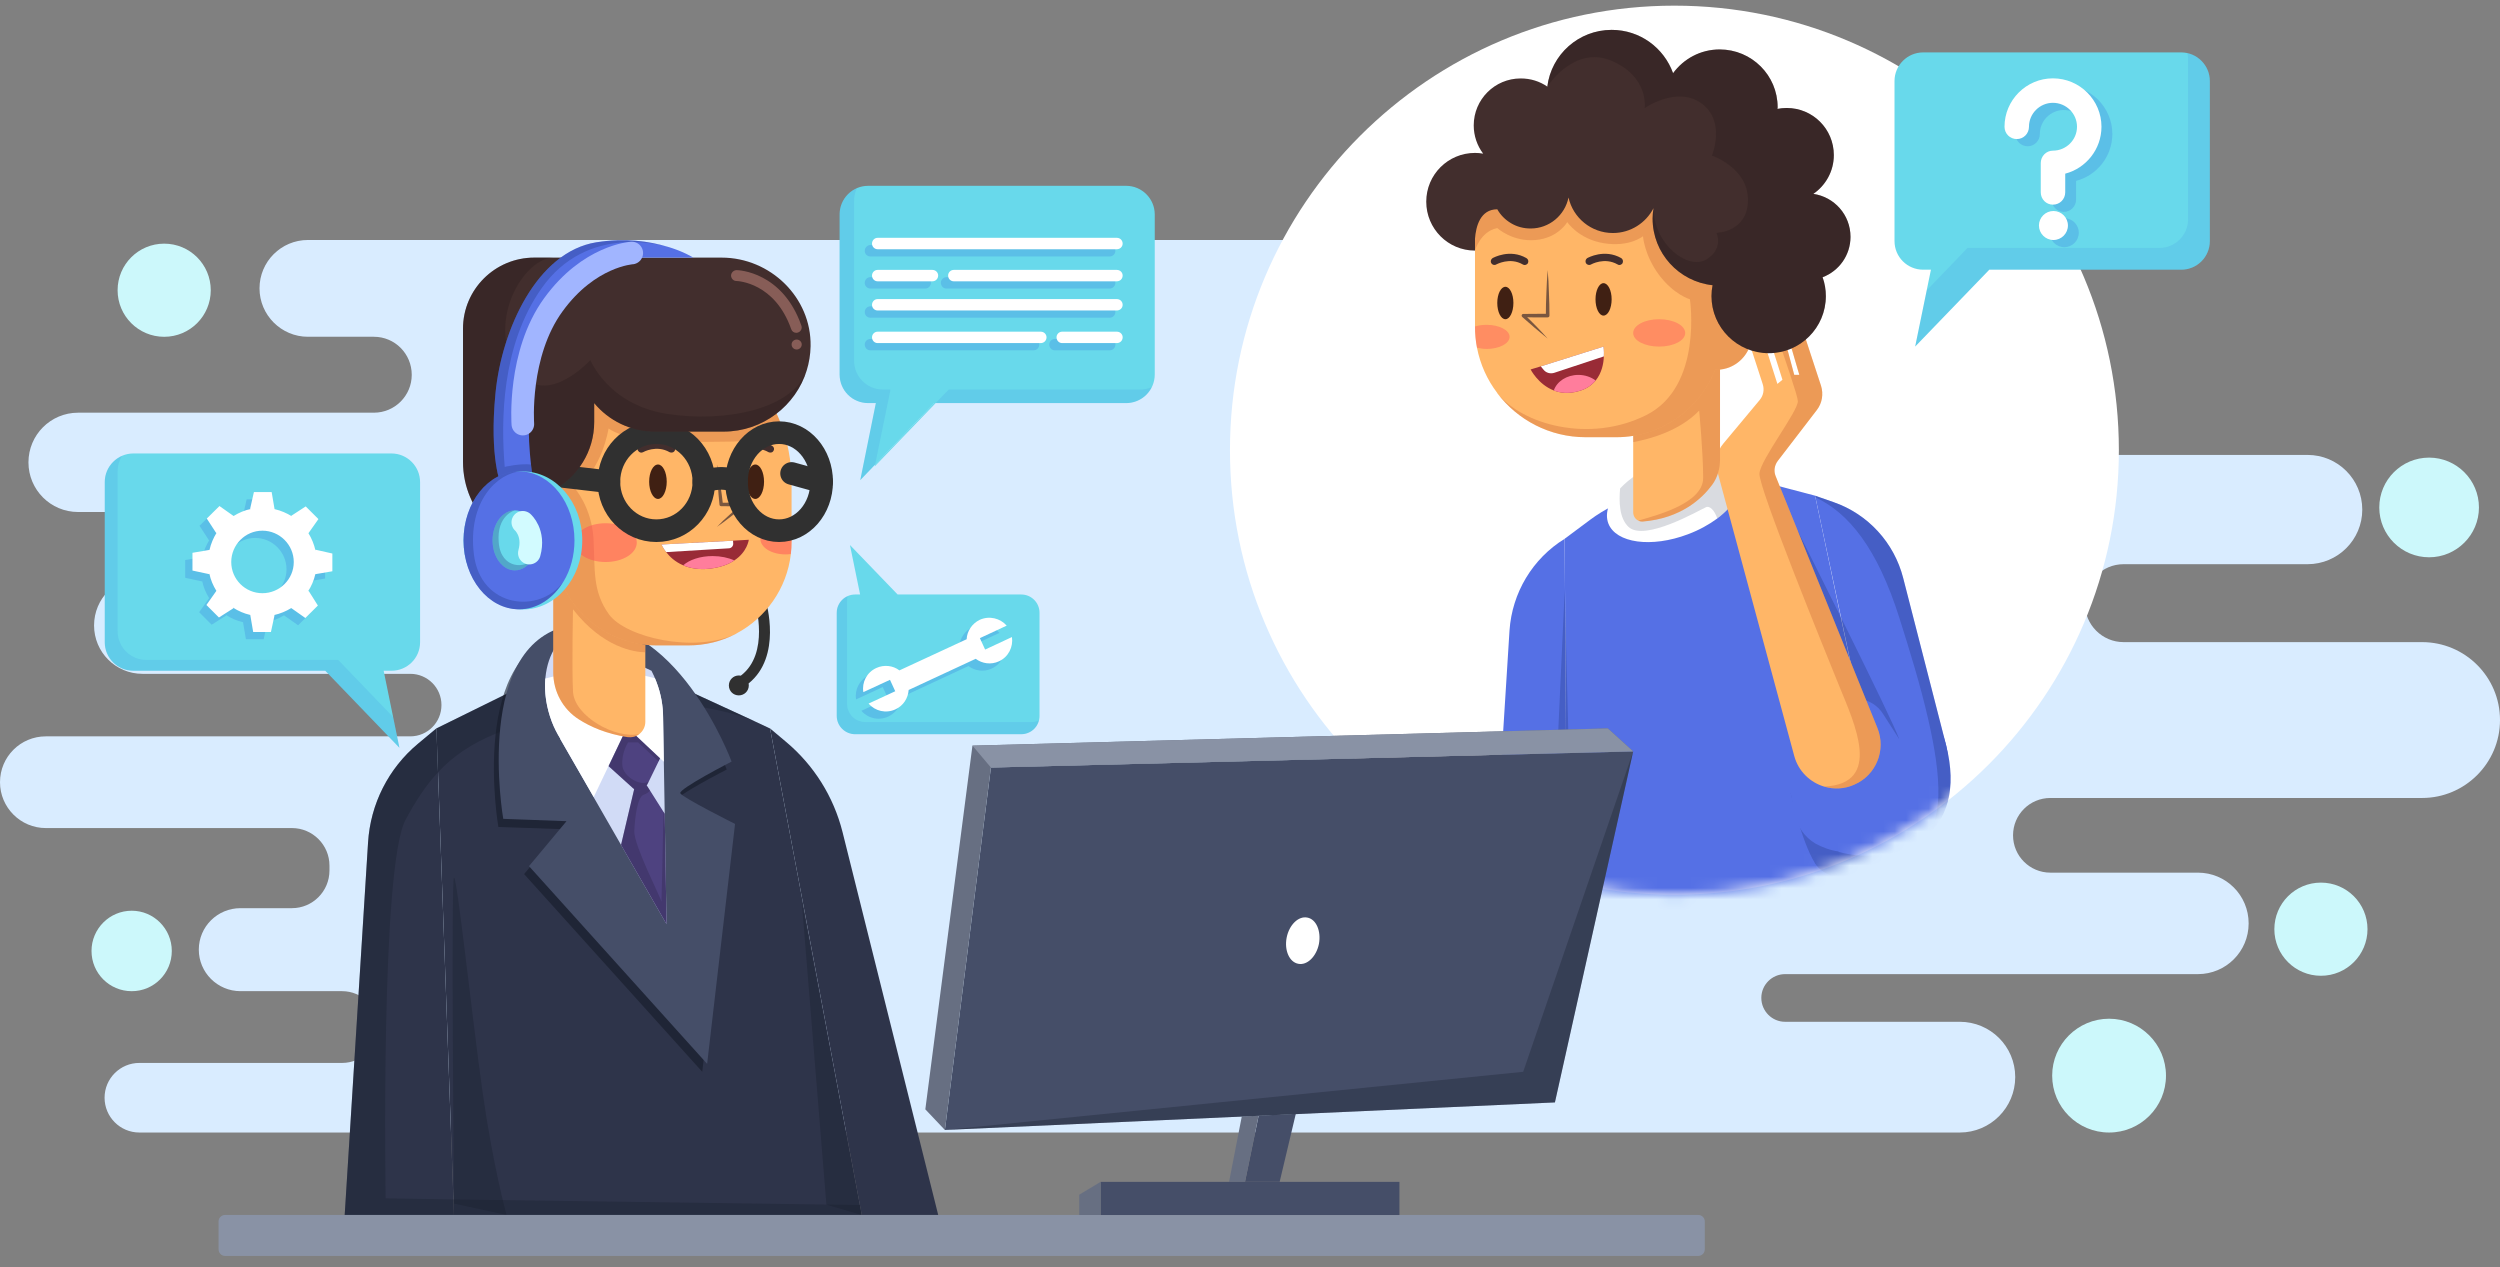 <svg width="221" height="112" viewBox="0 0 221 112" fill="none" xmlns="http://www.w3.org/2000/svg">
<rect x="0" y="0" width="221" height="112" fill="#808080" stroke="none"/>
<path d="M221 63.653C221 59.84 217.908 56.764 214.111 56.764H187.726C185.835 56.764 184.298 55.226 184.298 53.319C184.298 51.413 185.835 49.875 187.726 49.875H203.986C206.662 49.875 208.825 47.712 208.825 45.053C208.825 42.378 206.662 40.215 203.986 40.215H163.647C161.212 40.215 159.226 38.228 159.226 35.793C159.226 33.342 161.212 31.372 163.647 31.372H177.088C179.892 31.372 182.167 29.097 182.167 26.293C182.167 23.49 179.892 21.215 177.088 21.215H118.79H112.43H27.218C24.863 21.215 22.941 23.121 22.941 25.492C22.941 27.847 24.863 29.77 27.218 29.77H33.05C34.908 29.77 36.398 31.276 36.398 33.134C36.398 34.976 34.908 36.482 33.05 36.482H6.905C4.47 36.482 2.515 38.453 2.515 40.872C2.515 43.291 4.47 45.261 6.905 45.261H20.073C21.659 45.261 22.941 46.543 22.941 48.129C22.941 49.715 21.659 50.997 20.073 50.997H12.592C10.221 50.997 8.315 52.919 8.315 55.29C8.315 57.645 10.221 59.567 12.592 59.567H36.27C37.792 59.567 39.025 60.801 39.025 62.323C39.025 63.861 37.792 65.094 36.27 65.094H4.053C1.81 65.094 0 66.905 0 69.148C0 71.374 1.81 73.201 4.053 73.201H25.809C27.635 73.201 29.125 74.691 29.125 76.517V76.95C29.125 78.792 27.635 80.282 25.809 80.282H21.259C19.224 80.282 17.574 81.916 17.574 83.95C17.574 85.969 19.224 87.619 21.259 87.619H30.246C32.008 87.619 33.418 89.045 33.418 90.791C33.418 92.537 32.008 93.963 30.246 93.963H12.32C10.621 93.963 9.244 95.341 9.244 97.039C9.244 98.737 10.621 100.115 12.32 100.115H85.933H112.815H173.243C175.951 100.115 178.146 97.92 178.146 95.213C178.146 92.505 175.951 90.326 173.243 90.326H157.8C156.646 90.326 155.701 89.381 155.701 88.212C155.701 87.058 156.646 86.113 157.8 86.113H194.294C196.777 86.113 198.78 84.111 198.78 81.627C198.78 79.144 196.777 77.142 194.294 77.142H181.254C179.427 77.142 177.953 75.668 177.953 73.841C177.953 72.015 179.427 70.541 181.254 70.541H214.111C217.908 70.541 221 67.449 221 63.653Z" fill="#D9ECFF"/>
<path d="M219.139 44.859C219.139 47.294 217.153 49.264 214.734 49.264C212.299 49.264 210.328 47.294 210.328 44.859C210.328 42.424 212.299 40.453 214.734 40.453C217.153 40.453 219.139 42.424 219.139 44.859Z" fill="#CCF8FB"/>
<path d="M209.287 82.141C209.287 84.415 207.445 86.258 205.17 86.258C202.895 86.258 201.053 84.415 201.053 82.141C201.053 79.866 202.895 78.023 205.17 78.023C207.445 78.023 209.287 79.866 209.287 82.141Z" fill="#CCF8FB"/>
<path d="M191.473 95.085C191.473 97.873 189.214 100.115 186.442 100.115C183.671 100.115 181.412 97.873 181.412 95.085C181.412 92.314 183.671 90.055 186.442 90.055C189.214 90.055 191.473 92.314 191.473 95.085Z" fill="#CCF8FB"/>
<path d="M187.308 39.798C187.308 61.489 169.718 79.096 148.01 79.096C126.319 79.096 108.729 61.489 108.729 39.798C108.729 18.09 126.319 0.5 148.01 0.5C169.718 0.5 187.308 18.09 187.308 39.798Z" fill="white"/>
<mask id="mask0_4381_9564" style="mask-type:luminance" maskUnits="userSpaceOnUse" x="108" y="0" width="80" height="80">
<path d="M187.302 39.799C187.302 61.499 169.71 79.089 148.01 79.089C126.311 79.089 108.721 61.499 108.721 39.799C108.721 18.1 126.311 0.508 148.01 0.508C169.71 0.508 187.302 18.1 187.302 39.799Z" fill="white"/>
</mask>
<g mask="url(#mask0_4381_9564)">
<path d="M168.254 80.727H138.537L138.361 53.91L138.312 47.63L140.571 45.947C141.821 45.018 143.231 44.313 144.737 43.881L149.078 42.599C151.161 41.99 153.356 41.958 155.454 42.503L160.453 43.817L165.707 68.648L168.254 80.727Z" fill="#5570E5"/>
<path opacity="0.3" d="M168.253 80.728H166.283L166.251 78.02C166.251 78.02 161.669 78.309 160.451 76.322C159.234 74.352 158.305 70.122 158.305 70.122L165.706 68.648L168.253 80.728Z" fill="#21347A"/>
<path d="M138.487 73.698L137.334 73.57L132.352 73.041L133.441 55.739C133.665 52.407 135.476 49.379 138.311 47.633L138.359 53.881L138.487 73.698Z" fill="#5570E5"/>
<path d="M171.347 70.394C170.77 71.323 169.953 72.124 168.912 72.637L166.829 73.694L164.282 61.775L160.485 43.961L160.453 43.816L162.103 44.393C165.131 45.45 167.438 47.966 168.239 51.09L172.02 65.812C172.42 67.398 172.148 69.048 171.347 70.394Z" fill="#5570E5"/>
<path d="M133.441 73.148V80.726H138.536V73.693L133.441 73.148Z" fill="#FFB667"/>
<path opacity="0.3" d="M158.928 46.941C158.928 46.941 167.451 63.891 167.883 65.333C168.316 66.775 161.139 68.649 161.139 68.649L158.928 46.941Z" fill="#21347A"/>
<path d="M151.805 45.837C151.084 46.366 150.203 46.863 149.209 47.231C145.989 48.449 142.849 48.016 142.176 46.27C141.824 45.325 142.257 44.203 143.218 43.178C144.051 42.281 145.3 41.448 146.806 40.887C150.026 39.669 153.182 40.102 153.839 41.848C154.304 43.066 153.439 44.604 151.805 45.837Z" fill="white"/>
<path opacity="0.2" d="M151.806 45.837C151.566 45.084 151.117 44.7 150.829 44.828C150.236 45.084 145.382 47.92 143.956 46.574C143.139 45.805 143.107 44.315 143.219 43.178C144.052 42.281 145.302 41.448 146.807 40.887C150.028 39.669 153.184 40.102 153.84 41.848C154.305 43.066 153.44 44.604 151.806 45.837Z" fill="#454E68"/>
<path d="M170.195 74.004C168.16 75.686 165.084 76.023 162.521 75.302C162.521 75.302 162.527 75.291 162.537 75.27C161.816 75.174 161.079 74.901 160.503 74.581C159.541 74.02 158.869 73.059 158.644 71.97L157.651 66.699C157.395 65.353 158.116 64.008 159.381 63.479L162.89 61.989C163.338 61.797 163.819 61.733 164.283 61.781C165.165 61.861 165.966 62.326 166.462 63.111L167.888 65.337C168.801 64.2 169.698 63.463 170.451 63.575C171.092 63.655 171.637 64.328 172.021 65.818C173.047 69.823 172.053 72.466 170.195 74.004Z" fill="#5570E5"/>
<path opacity="0.3" d="M170.195 74.007C170.206 73.996 170.211 73.99 170.211 73.99C170.964 73.205 171.285 71.956 171.349 70.402C171.413 68.463 171.028 66.076 170.452 63.577C169.763 60.549 168.77 57.361 167.905 54.622C165.95 48.438 163.419 45.346 160.487 43.968L160.455 43.824L162.105 44.401C165.133 45.458 167.44 47.974 168.241 51.097L172.022 65.82C173.047 69.825 172.054 72.469 170.195 74.007Z" fill="#21347A"/>
<path opacity="0.3" d="M138.365 53.885L138.493 73.702L137.34 73.573L138.317 52.234L138.365 53.885Z" fill="#21347A"/>
<path opacity="0.3" d="M139.05 80.732H138.538L138.361 53.914L139.05 80.732Z" fill="#21347A"/>
<path d="M163.93 69.358C163.048 69.759 162.103 69.791 161.254 69.535C160.021 69.166 158.979 68.189 158.611 66.827L151.802 41.627C151.578 40.794 151.77 39.881 152.347 39.208L155.567 35.347C155.887 34.963 155.983 34.434 155.823 33.953L154.798 30.797C154.777 30.733 154.766 30.669 154.766 30.605C154.766 30.349 154.91 30.109 155.166 30.012C155.503 29.884 155.887 30.061 155.999 30.413L157.121 33.938L157.569 33.569L156.352 29.724C156.331 29.66 156.32 29.596 156.32 29.532C156.32 29.26 156.496 29.003 156.784 28.923C156.795 28.913 156.806 28.907 156.817 28.907C157.153 28.827 157.505 29.019 157.601 29.372L158.611 33.136H159.059L158.066 29.74C158.045 29.676 158.034 29.612 158.034 29.548C158.034 29.227 158.258 28.939 158.579 28.875C158.931 28.779 159.284 28.987 159.412 29.324L160.982 34.114C161.206 34.835 161.078 35.636 160.613 36.244L157.153 40.746C156.865 41.131 156.784 41.627 156.961 42.076L165.964 64.36C166.749 66.299 165.852 68.525 163.93 69.358Z" fill="#FFB667"/>
<path opacity="0.3" d="M163.929 69.356C163.048 69.757 162.103 69.789 161.254 69.532C166.46 69.292 163.945 63.974 162.599 60.673C161.254 57.357 155.438 43.083 155.534 41.849C155.647 40.6 158.963 36.339 158.931 35.457C158.915 34.993 157.841 31.869 156.816 28.905C157.152 28.825 157.505 29.017 157.601 29.37L158.61 33.134H159.059L158.066 29.738C158.044 29.674 158.034 29.61 158.034 29.546C158.034 29.226 158.258 28.937 158.578 28.857C158.931 28.777 159.283 28.985 159.411 29.322L160.981 34.112C161.206 34.833 161.077 35.634 160.613 36.226L157.152 40.744C156.864 41.129 156.784 41.625 156.96 42.074L165.964 64.358C166.749 66.296 165.851 68.523 163.929 69.356Z" fill="#BF5830"/>
<path d="M152.049 31.219V40.639C152.049 41.424 151.824 42.209 151.36 42.849C150.463 44.067 148.62 45.813 145.24 46.102C145.096 46.118 144.952 46.086 144.824 46.022C144.551 45.893 144.375 45.605 144.375 45.285V37.771C144.375 37.771 148.877 38.204 152.049 31.219Z" fill="#FFB667"/>
<path opacity="0.3" d="M152.049 31.219V40.639C152.049 41.424 151.824 42.209 151.36 42.849C150.463 44.067 148.62 45.813 145.24 46.102C145.096 46.118 144.952 46.086 144.824 46.022C146.297 45.589 150.559 44.532 150.559 42.257C150.559 39.966 150.206 36.297 150.206 36.297C148.444 38.139 145.753 38.828 144.375 39.085V37.771C144.375 37.771 148.877 38.204 152.049 31.219Z" fill="#BF5830"/>
<path d="M154.868 29.533C154.868 31.28 153.458 32.689 151.728 32.689C151.685 32.689 151.648 32.684 151.616 32.673C150.254 36.182 146.858 38.649 142.885 38.649H140.177C136.989 38.649 134.153 37.127 132.359 34.756C132.359 34.756 132.359 34.751 132.359 34.74C131.478 33.587 130.853 32.225 130.565 30.735C130.447 30.126 130.389 29.501 130.389 28.861V16.781H152.256V26.425C153.746 26.682 154.868 27.979 154.868 29.533Z" fill="#FFB667"/>
<path opacity="0.3" d="M154.868 29.533C154.868 31.28 153.458 32.689 151.728 32.689C151.685 32.689 151.648 32.684 151.616 32.673C150.254 36.182 146.858 38.649 142.885 38.649H140.177C136.989 38.649 134.153 37.127 132.359 34.756C134.57 37.528 140.514 39.21 145.528 36.694C150.558 34.179 149.389 26.457 149.389 26.457C149.389 26.457 147.979 26.057 146.665 24.311C145.352 22.549 145.239 20.882 145.239 20.882C145.239 20.882 144.07 21.86 141.811 21.507C139.552 21.155 138.543 19.633 138.543 19.633C138.543 19.633 137.758 21.043 135.739 21.219C133.705 21.395 132.359 20.162 132.359 20.162C130.869 20.45 130.389 22.148 130.389 22.148V16.781H152.256V26.425C153.746 26.682 154.868 27.979 154.868 29.533Z" fill="#BF5830"/>
<path d="M161.116 24.508C161.309 25.037 161.405 25.598 161.405 26.174C161.405 28.962 159.146 31.221 156.358 31.221C153.571 31.221 151.296 28.962 151.296 26.174C151.296 25.843 151.328 25.523 151.392 25.213C148.412 24.893 146.089 22.378 146.089 19.318C146.089 18.997 146.121 18.709 146.17 18.405C145.497 19.702 144.151 20.599 142.581 20.599C140.659 20.599 139.057 19.254 138.656 17.459C138.336 19.029 136.958 20.199 135.308 20.199C134.667 20.199 134.09 20.039 133.578 19.734C133.065 19.43 132.648 19.013 132.36 18.501C130.854 18.501 130.47 20.023 130.39 21.096V22.153C128.003 22.153 126.08 20.215 126.08 17.828C126.08 15.441 128.003 13.518 130.39 13.518C130.635 13.518 130.875 13.54 131.11 13.582C130.582 12.878 130.277 12.012 130.277 11.083C130.277 8.792 132.136 6.934 134.427 6.934C135.308 6.934 136.109 7.19 136.782 7.655C137.134 4.819 139.553 2.641 142.469 2.641C144.984 2.641 147.099 4.243 147.9 6.469C148.829 5.204 150.319 4.371 152.017 4.371C154.853 4.371 157.143 6.662 157.143 9.481C157.143 9.529 157.127 9.577 157.127 9.625C157.394 9.572 157.667 9.545 157.944 9.545C160.251 9.545 162.11 11.404 162.11 13.711C162.11 15.136 161.389 16.386 160.299 17.139C162.158 17.411 163.584 18.997 163.584 20.936C163.584 22.57 162.558 23.964 161.116 24.508Z" fill="#422E2D"/>
<path opacity="0.3" d="M136.221 1.693C136.21 1.693 136.205 1.688 136.205 1.677C136.216 1.667 136.221 1.672 136.221 1.693Z" fill="#261918"/>
<path opacity="0.3" d="M161.118 24.508C161.31 25.037 161.406 25.598 161.406 26.174C161.406 28.962 159.148 31.221 156.36 31.221C153.572 31.221 151.298 28.962 151.298 26.174C151.298 25.843 151.33 25.523 151.394 25.213C148.414 24.893 146.091 22.378 146.091 19.318C146.091 18.997 146.123 18.709 146.171 18.405C146.203 21.625 149.231 23.9 150.833 22.938C152.419 21.977 151.73 20.583 151.73 20.583C151.73 20.583 154.518 20.535 154.518 17.668C154.518 14.816 151.33 13.759 151.33 13.759C151.33 13.759 152.595 10.731 150.416 9.145C148.238 7.559 145.386 9.561 145.386 9.561C145.386 9.561 145.803 6.806 142.47 5.38C139.154 3.954 136.783 7.655 136.783 7.655C137.136 4.819 139.555 2.641 142.47 2.641C144.986 2.641 147.1 4.243 147.901 6.469C148.83 5.204 150.32 4.371 152.019 4.371C154.854 4.371 157.145 6.662 157.145 9.481C157.145 9.529 157.129 9.577 157.129 9.625C157.396 9.572 157.668 9.545 157.946 9.545C160.253 9.545 162.111 11.404 162.111 13.711C162.111 15.136 161.39 16.386 160.301 17.139C162.159 17.411 163.585 18.997 163.585 20.936C163.585 22.57 162.56 23.964 161.118 24.508Z" fill="#261918"/>
<path d="M133.785 26.777C133.785 27.578 133.465 28.219 133.08 28.219C132.68 28.219 132.359 27.578 132.359 26.777C132.359 25.992 132.68 25.352 133.08 25.352C133.465 25.352 133.785 25.992 133.785 26.777Z" fill="#402013"/>
<path d="M142.469 26.457C142.469 27.258 142.148 27.899 141.748 27.899C141.363 27.899 141.043 27.258 141.043 26.457C141.043 25.672 141.363 25.031 141.748 25.031C142.148 25.031 142.469 25.672 142.469 26.457Z" fill="#402013"/>
<g opacity="0.7">
<path d="M136.813 23.875C136.877 24.548 136.909 25.221 136.925 25.894C136.957 26.566 136.973 27.234 136.973 27.896C136.973 27.992 136.909 28.056 136.813 28.056C136.097 28.067 135.376 28.062 134.65 28.04L134.746 27.8C135.115 28.136 135.451 28.489 135.804 28.841C136.145 29.194 136.482 29.557 136.813 29.931C136.428 29.621 136.049 29.306 135.675 28.985C135.307 28.649 134.922 28.345 134.554 28.008C134.506 27.944 134.49 27.864 134.554 27.8C134.575 27.768 134.607 27.752 134.65 27.752C135.376 27.741 136.097 27.736 136.813 27.736L136.653 27.896C136.653 27.234 136.669 26.566 136.701 25.894C136.717 25.221 136.765 24.548 136.813 23.875Z" fill="#422E2D"/>
</g>
<path d="M141.779 31.506C141.763 32.114 141.603 32.964 141.058 33.636C140.705 34.053 140.209 34.421 139.472 34.598C138.639 34.822 137.934 34.742 137.357 34.517C135.979 33.989 135.307 32.659 135.307 32.659L136.204 32.387L141.747 30.641C141.747 30.641 141.811 31.009 141.779 31.506Z" fill="#992B36"/>
<path d="M141.056 33.637C140.704 34.054 140.207 34.422 139.47 34.599C138.637 34.823 137.932 34.743 137.355 34.518C137.628 33.717 138.493 33.141 139.534 33.141C140.111 33.141 140.656 33.333 141.056 33.637Z" fill="#FF7D9C"/>
<path d="M141.778 31.506L137.373 32.964C137.036 33.06 136.668 32.964 136.443 32.675L136.203 32.387L141.746 30.641C141.746 30.641 141.81 31.009 141.778 31.506Z" fill="white"/>
<g opacity="0.4">
<path d="M148.971 29.436C148.971 30.109 147.946 30.638 146.664 30.638C145.398 30.638 144.373 30.109 144.373 29.436C144.373 28.763 145.398 28.219 146.664 28.219C147.946 28.219 148.971 28.763 148.971 29.436Z" fill="#FF4F5A"/>
<path d="M133.449 29.772C133.449 30.365 132.535 30.846 131.43 30.846C131.126 30.846 130.837 30.797 130.565 30.733C130.447 30.125 130.389 29.5 130.389 28.859C130.693 28.763 131.046 28.715 131.43 28.715C132.535 28.715 133.449 29.195 133.449 29.772Z" fill="#FF4F5A"/>
</g>
<path d="M143.161 23.427C143.096 23.427 143.043 23.411 143 23.379C141.831 22.706 140.645 23.379 140.645 23.379C140.485 23.475 140.293 23.411 140.197 23.267C140.117 23.107 140.165 22.914 140.309 22.818C140.373 22.786 141.831 21.969 143.321 22.818C143.465 22.914 143.513 23.107 143.433 23.267C143.369 23.363 143.257 23.427 143.161 23.427Z" fill="#422E2D"/>
<path d="M134.779 23.427C134.725 23.427 134.672 23.411 134.618 23.379C133.465 22.706 132.279 23.379 132.263 23.379C132.119 23.475 131.911 23.411 131.831 23.267C131.735 23.107 131.799 22.914 131.943 22.818C132.007 22.786 133.465 21.969 134.939 22.818C135.099 22.914 135.147 23.107 135.067 23.267C135.003 23.363 134.891 23.427 134.779 23.427Z" fill="#422E2D"/>
</g>
<path d="M170.006 4.633H192.819C194.212 4.633 195.35 5.77 195.35 7.164V21.31C195.35 22.72 194.212 23.841 192.819 23.841H175.853L169.301 30.634L170.695 23.841H170.006C168.612 23.841 167.475 22.72 167.475 21.31V7.164C167.475 5.77 168.612 4.633 170.006 4.633Z" fill="#68D9EB"/>
<path opacity="0.1" d="M195.35 7.162V21.308C195.35 22.702 194.212 23.84 192.819 23.84H175.853L169.301 30.632L170.326 25.666L173.931 21.917H190.896C192.29 21.917 193.427 20.78 193.427 19.386V5.24C193.427 5.048 193.406 4.866 193.363 4.695C194.501 4.936 195.35 5.945 195.35 7.162Z" fill="#2756D8"/>
<g opacity="0.2">
<path d="M182.438 18.729C181.845 18.729 181.364 18.248 181.364 17.639V15.044C181.364 14.451 181.845 13.955 182.438 13.955C183.607 13.955 184.568 13.009 184.568 11.84C184.568 10.67 183.607 9.725 182.438 9.725C181.284 9.725 180.323 10.67 180.323 11.84C180.323 12.449 179.842 12.929 179.25 12.929C178.641 12.929 178.16 12.449 178.16 11.84C178.16 9.485 180.083 7.562 182.438 7.562C184.809 7.562 186.731 9.485 186.731 11.84C186.731 13.826 185.369 15.509 183.527 15.989V17.639C183.527 18.248 183.046 18.729 182.438 18.729Z" fill="#2756D8"/>
<path d="M183.766 20.571C183.766 21.276 183.19 21.852 182.485 21.852C181.78 21.852 181.203 21.276 181.203 20.571C181.203 19.866 181.78 19.289 182.485 19.289C183.19 19.289 183.766 19.866 183.766 20.571Z" fill="#2756D8"/>
</g>
<path d="M181.477 18.092C180.884 18.092 180.403 17.611 180.403 17.003V14.407C180.403 13.815 180.884 13.318 181.477 13.318C182.646 13.318 183.607 12.373 183.607 11.203C183.607 10.034 182.646 9.089 181.477 9.089C180.323 9.089 179.362 10.034 179.362 11.203C179.362 11.812 178.881 12.293 178.289 12.293C177.68 12.293 177.199 11.812 177.199 11.203C177.199 8.848 179.122 6.926 181.477 6.926C183.848 6.926 185.77 8.848 185.77 11.203C185.77 13.19 184.408 14.872 182.566 15.352V17.003C182.566 17.611 182.085 18.092 181.477 18.092Z" fill="white"/>
<path d="M182.805 19.934C182.805 20.639 182.229 21.216 181.524 21.216C180.819 21.216 180.242 20.639 180.242 19.934C180.242 19.229 180.819 18.652 181.524 18.652C182.229 18.652 182.805 19.229 182.805 19.934Z" fill="white"/>
<path d="M15.187 84.064C15.187 86.035 13.601 87.621 11.646 87.621C9.676 87.621 8.09 86.035 8.09 84.064C8.09 82.11 9.676 80.508 11.646 80.508C13.601 80.508 15.187 82.11 15.187 84.064Z" fill="#CCF8FB"/>
<path d="M18.631 25.656C18.631 27.931 16.789 29.773 14.514 29.773C12.239 29.773 10.396 27.931 10.396 25.656C10.396 23.381 12.239 21.539 14.514 21.539C16.789 21.539 18.631 23.381 18.631 25.656Z" fill="#CCF8FB"/>
<path d="M76.178 107.406H40.132L40.084 106.028L38.722 68.268L38.578 64.391L45.146 61.155C46.14 60.675 47.165 60.274 48.206 59.986C48.292 59.964 48.372 59.943 48.447 59.922C48.639 59.868 48.831 59.82 49.023 59.778C49.824 59.585 50.631 59.452 51.442 59.377C51.987 59.324 52.537 59.297 53.093 59.297C54.502 59.297 55.896 59.473 57.258 59.794C57.471 59.847 57.685 59.9 57.899 59.954C58.839 60.221 59.752 60.557 60.638 60.963L66.694 63.751L68.055 64.391C68.066 64.391 68.072 64.391 68.072 64.391L75.905 105.932L76.018 106.525L76.178 107.406Z" fill="#2E344A"/>
<path opacity="0.3" d="M76.178 107.406L70.875 79.723L73.054 106.493L76.178 107.406Z" fill="#171B28"/>
<path d="M40.131 107.405H30.471L32.537 74.467C32.746 71.087 34.332 67.931 36.943 65.752L38.577 64.391L38.721 68.267L40.083 106.027L40.131 107.405Z" fill="#2E344A"/>
<path d="M68.072 64.391L69.482 65.576C71.949 67.643 73.695 70.43 74.48 73.554L82.939 107.405H76.178L68.072 64.391Z" fill="#2E344A"/>
<path opacity="0.3" d="M76.177 107.406H30.471L32.537 74.468C32.746 71.088 34.332 67.932 36.943 65.753L38.577 64.391L45.145 61.155C46.139 60.675 47.164 60.274 48.205 59.986C48.291 59.964 48.371 59.943 48.446 59.922C48.638 59.868 48.83 59.82 49.022 59.778C49.823 59.585 50.63 59.452 51.441 59.377C51.997 59.324 52.547 59.297 53.091 59.297C54.501 59.297 55.895 59.473 57.257 59.794C57.47 59.847 57.684 59.9 57.897 59.954C58.837 60.221 59.751 60.557 60.637 60.963L66.693 63.751C64.498 62.885 59.724 61.524 52.979 62.581C45.209 63.783 41.364 65.433 38.721 68.268C37.616 69.454 36.735 70.832 35.853 72.466C33.611 76.663 34.091 105.932 34.091 105.932L40.083 106.028L76.016 106.525L76.177 107.406Z" fill="#171B28"/>
<path opacity="0.3" d="M40.133 106.395C40.133 106.395 39.86 77.671 40.133 77.575C40.405 77.495 41.719 89.846 42.648 96.447C43.577 103.063 44.779 107.404 44.779 107.404L40.133 106.395Z" fill="#171B28"/>
<path opacity="0.6" d="M62.079 94.748L46.331 77.269L49.647 73.296L44.056 73.104C44.056 73.104 41.301 57.228 50.288 55.93C59.292 54.649 64.242 68.026 64.242 68.026C64.242 68.026 59.532 70.445 59.708 70.829C59.9 71.23 64.546 73.537 64.546 73.537L62.079 94.748Z" fill="#171B28"/>
<path d="M62.511 94.044L46.763 76.566L50.08 72.593L44.488 72.385C44.488 72.385 41.717 56.525 50.72 55.227C59.724 53.946 64.674 67.323 64.674 67.323C64.674 67.323 59.964 69.742 60.14 70.126C60.332 70.51 64.978 72.834 64.978 72.834L62.511 94.044Z" fill="#454E68"/>
<path d="M58.923 81.693L52.483 70.479V70.463L49.519 65.321L49.535 65.305C49.247 64.84 48.99 64.343 48.782 63.799C47.885 61.444 48.029 59.041 48.974 57.407C49.177 57.396 49.375 57.391 49.567 57.391C50.929 57.391 52.307 57.551 53.636 57.871C55.014 58.192 56.328 58.672 57.593 59.297C57.754 59.607 57.898 59.932 58.026 60.274C58.442 61.348 58.619 62.437 58.619 63.446L58.683 67.339L58.923 81.693Z" fill="#D1DBF6"/>
<path d="M58.682 67.339L55.43 64.295L52.482 70.463L49.519 65.305H49.535C49.246 64.84 48.99 64.343 48.782 63.799C48.285 62.485 48.109 61.171 48.205 59.986C48.29 59.964 48.37 59.943 48.445 59.922C48.637 59.868 48.83 59.82 49.022 59.778C50.352 59.457 51.713 59.297 53.091 59.297C54.501 59.297 55.895 59.473 57.256 59.794C57.47 59.847 57.684 59.9 57.897 59.954C57.94 60.06 57.983 60.167 58.025 60.274C58.442 61.347 58.618 62.437 58.618 63.446L58.682 67.339Z" fill="white"/>
<path d="M58.922 81.693L54.9 74.692L56.07 69.726L57.175 69.438L57.464 69.886L58.649 71.76L58.761 71.937L58.922 81.693Z" fill="#4E4280"/>
<path opacity="0.3" d="M58.922 81.693L54.9 74.692L56.07 69.726L57.175 69.438L57.464 69.886C57.336 70.03 57.159 70.174 56.903 70.254C56.342 70.463 56.134 72.209 56.07 73.459C56.006 74.692 58.457 79.434 58.473 79.722C58.489 79.514 58.601 74.564 58.649 71.76L58.761 71.937L58.922 81.693Z" fill="#292444"/>
<path d="M58.347 67.036L58.218 67.309L57.353 69.087L57.161 69.455C56.937 69.92 56.344 70.032 55.96 69.68L53.797 67.725L55.431 64.297L58.347 67.036Z" fill="#4E4280"/>
<path opacity="0.3" d="M55.527 65.627C55.527 65.627 54.934 66.492 55.014 67.645C55.078 68.67 56.648 69.552 57.353 69.087L57.161 69.455C56.937 69.92 56.344 70.032 55.96 69.68L53.797 67.725L55.431 64.297L58.347 67.036L58.218 67.309L56.408 65.627H55.527Z" fill="#292444"/>
<path d="M67.684 53.078L66.771 53.35C66.771 53.398 68.068 57.772 65.489 59.727C65.425 59.716 65.366 59.711 65.313 59.711C64.816 59.711 64.432 60.111 64.432 60.592C64.432 61.088 64.816 61.473 65.313 61.473C65.793 61.473 66.194 61.088 66.194 60.592C66.194 60.538 66.189 60.48 66.178 60.415C69.142 58.028 67.748 53.286 67.684 53.078Z" fill="#303030"/>
<path d="M57.047 57.006V63.814C57.047 64.247 56.838 64.631 56.518 64.888C56.23 65.112 55.861 65.208 55.477 65.16C53.602 64.872 52.192 64.247 51.167 63.59C49.757 62.693 48.908 61.123 48.908 59.441V47.906C49.645 55.724 57.047 57.006 57.047 57.006Z" fill="#FFB667"/>
<path opacity="0.3" d="M50.654 53.866C50.654 53.866 50.542 58.992 50.654 61.155C50.783 63.318 54.403 65.352 56.518 64.888C56.23 65.112 55.861 65.208 55.477 65.16C53.602 64.872 52.192 64.247 51.167 63.59C49.757 62.693 48.908 61.123 48.908 59.441V47.906C49.645 55.724 57.047 57.006 57.047 57.006V57.663C56.117 57.647 53.33 57.294 50.654 53.866Z" fill="#BF5830"/>
<path d="M69.975 42.621V47.908C69.975 48.271 69.954 48.629 69.911 48.981C69.558 52.025 67.7 54.62 65.105 55.998C65.094 56.009 65.089 56.014 65.089 56.014C63.807 56.687 62.365 57.055 60.827 57.055H58.056C53.009 57.055 48.908 52.97 48.908 47.908V28.219H55.589C61.676 28.219 66.883 32 68.982 37.334C69.622 38.968 69.975 40.747 69.975 42.621Z" fill="#FFB667"/>
<path opacity="0.3" d="M65.089 56.014C63.807 56.687 62.365 57.055 60.827 57.055H58.056C53.009 57.055 48.908 52.97 48.908 47.908V28.219H55.589C61.676 28.219 66.883 32 68.982 37.334C68.197 38.023 66.707 39.032 64.816 39.032C61.949 39.032 55.973 39.385 53.794 37.879C53.794 37.879 53.234 41.66 50.783 43.134C50.783 43.134 52.304 44.816 52.465 47.635C52.609 50.455 52.369 52.249 53.826 54.3C55.284 56.334 61.404 57.792 65.089 56.014Z" fill="#BF5830"/>
<path d="M58.939 42.584C58.939 43.417 58.586 44.106 58.17 44.106C57.737 44.106 57.385 43.417 57.385 42.584C57.385 41.735 57.737 41.062 58.17 41.062C58.586 41.062 58.939 41.735 58.939 42.584Z" fill="#402013"/>
<path d="M67.542 42.584C67.542 43.417 67.19 44.106 66.773 44.106C66.341 44.106 65.988 43.417 65.988 42.584C65.988 41.735 66.341 41.062 66.773 41.062C67.19 41.062 67.542 41.735 67.542 42.584Z" fill="#402013"/>
<g opacity="0.7">
<path d="M63.379 41.062C63.427 41.351 63.475 41.639 63.539 41.944C63.587 42.232 63.619 42.52 63.667 42.809C63.763 43.396 63.843 43.989 63.908 44.587L63.747 44.443C64.409 44.432 65.072 44.432 65.734 44.443C65.814 44.443 65.878 44.523 65.878 44.603C65.878 44.651 65.862 44.683 65.83 44.715C65.43 45.035 65.029 45.34 64.612 45.66C64.212 45.981 63.795 46.285 63.379 46.574C63.731 46.205 64.1 45.853 64.484 45.516C64.869 45.164 65.253 44.811 65.638 44.491L65.734 44.747C65.072 44.758 64.409 44.758 63.747 44.747C63.667 44.747 63.603 44.683 63.603 44.619C63.539 44.021 63.491 43.428 63.459 42.841C63.443 42.536 63.411 42.248 63.411 41.944C63.395 41.655 63.379 41.351 63.379 41.062Z" fill="#422E2D"/>
</g>
<path d="M59.357 40.008C59.303 40.008 59.25 39.997 59.197 39.976C58.043 39.303 56.858 39.96 56.842 39.976C56.697 40.056 56.505 40.008 56.409 39.848C56.313 39.703 56.377 39.511 56.521 39.415C56.585 39.383 58.043 38.55 59.533 39.415C59.677 39.511 59.725 39.703 59.645 39.848C59.581 39.96 59.469 40.008 59.357 40.008Z" fill="#422E2D"/>
<path d="M68.105 40.008C68.051 40.008 67.998 39.997 67.944 39.976C66.791 39.303 65.637 39.944 65.589 39.976C65.429 40.056 65.237 40.008 65.157 39.848C65.061 39.703 65.109 39.511 65.269 39.415C65.333 39.383 66.791 38.55 68.265 39.415C68.425 39.511 68.473 39.703 68.377 39.848C68.329 39.96 68.217 40.008 68.105 40.008Z" fill="#422E2D"/>
<g opacity="0.5">
<path d="M56.292 47.968C56.292 48.913 55.059 49.682 53.537 49.682C52.015 49.682 50.781 48.913 50.781 47.968C50.781 47.023 52.015 46.254 53.537 46.254C55.059 46.254 56.292 47.023 56.292 47.968Z" fill="#FF4F5A"/>
<path d="M69.972 46.302V47.904C69.972 48.267 69.951 48.625 69.908 48.977C69.759 48.999 69.604 49.009 69.444 49.009C68.21 49.009 67.217 48.401 67.217 47.632C67.217 46.879 68.21 46.254 69.444 46.254C69.625 46.254 69.801 46.27 69.972 46.302Z" fill="#FF4F5A"/>
</g>
<path d="M66.194 47.715C66.194 47.715 66.066 48.788 64.913 49.541C64.4 49.894 63.679 50.166 62.686 50.278C61.741 50.374 60.988 50.23 60.395 49.974C59.674 49.669 59.194 49.205 58.889 48.804C58.601 48.436 58.473 48.131 58.473 48.131L64.801 47.795L66.194 47.715Z" fill="#992B36"/>
<path d="M64.914 49.541C64.402 49.893 63.681 50.166 62.687 50.278C61.742 50.374 60.989 50.23 60.397 49.973C60.925 49.493 61.886 49.156 62.992 49.156C63.713 49.156 64.385 49.3 64.914 49.541Z" fill="#FF7D9C"/>
<path d="M64.817 48.069C64.817 48.278 64.656 48.454 64.448 48.47L58.889 48.806C58.601 48.438 58.473 48.133 58.473 48.133L64.801 47.797L64.817 48.069Z" fill="white"/>
<path d="M62.221 42.588C62.221 44.975 60.346 46.913 58.023 46.913C55.7 46.913 53.826 44.975 53.826 42.588C53.826 40.185 55.7 38.246 58.023 38.246C60.346 38.246 62.221 40.185 62.221 42.588Z" stroke="#303030" stroke-width="2" stroke-linecap="round" stroke-linejoin="round"/>
<path d="M72.635 42.588C72.635 44.975 70.953 46.913 68.87 46.913C66.788 46.913 65.106 44.975 65.106 42.588C65.106 40.185 66.788 38.246 68.87 38.246C70.953 38.246 72.635 40.185 72.635 42.588Z" stroke="#303030" stroke-width="2" stroke-linecap="round" stroke-linejoin="round"/>
<path d="M62.221 42.588C62.221 42.588 63.727 41.915 65.104 42.588" stroke="#303030" stroke-width="2" stroke-linecap="round" stroke-linejoin="round"/>
<path d="M53.826 42.589L47.498 41.852" stroke="#303030" stroke-width="2" stroke-linecap="round" stroke-linejoin="round"/>
<path d="M72.634 42.589L69.975 41.852" stroke="#303030" stroke-width="2" stroke-linecap="round" stroke-linejoin="round"/>
<path d="M71.657 30.607C71.641 31.344 71.528 32.049 71.32 32.722C70.359 35.862 67.427 38.153 63.967 38.153H57.895C55.732 38.153 53.81 37.176 52.528 35.638V37.304C52.528 39.915 51.054 42.174 48.908 43.328V48.806C44.502 48.806 40.93 45.234 40.93 40.828V29.053C40.93 25.593 43.749 22.773 47.226 22.773H63.791C68.1 22.773 71.737 26.298 71.657 30.607Z" fill="#422E2D"/>
<path opacity="0.3" d="M71.32 32.722C70.359 35.862 67.427 38.153 63.967 38.153H57.895C55.732 38.153 53.81 37.176 52.528 35.638V37.304C52.528 39.915 51.054 42.174 48.908 43.328V48.806C44.502 48.806 40.93 45.234 40.93 40.828V29.053C40.93 25.593 43.749 22.773 47.226 22.773H48.908C46.312 22.837 43.108 28.236 45.511 32.37C47.931 36.519 52.192 31.825 52.192 31.825C52.192 31.825 53.746 35.766 58.953 36.583C64.143 37.4 70.135 36.134 71.304 32.754C71.304 32.743 71.309 32.733 71.32 32.722Z" fill="#261918"/>
<path d="M70.392 29.422C70.184 29.422 70.008 29.294 69.944 29.102C68.502 24.984 65.234 24.84 65.09 24.84C64.833 24.84 64.625 24.616 64.625 24.343C64.641 24.087 64.865 23.879 65.122 23.879C65.282 23.879 69.175 24.023 70.841 28.781C70.937 29.037 70.793 29.31 70.552 29.39C70.499 29.411 70.446 29.422 70.392 29.422Z" fill="#875D57"/>
<path d="M70.874 30.448C70.874 30.704 70.665 30.897 70.425 30.897C70.185 30.897 69.977 30.704 69.977 30.448C69.977 30.208 70.185 30.016 70.425 30.016C70.665 30.016 70.874 30.208 70.874 30.448Z" fill="#875D57"/>
<path d="M61.277 22.77H56.295C46.106 24.644 46.426 36.483 46.939 41.065C47.067 42.186 47.211 42.875 47.211 42.875H44.295C44.295 42.875 43.238 40.536 43.799 34.785C44.343 29.114 47.483 22.273 52.69 21.424C55.285 21.007 57.432 21.344 58.938 21.792C58.949 21.792 58.954 21.792 58.954 21.792C60.444 22.225 61.277 22.77 61.277 22.77Z" fill="#5570E5"/>
<path opacity="0.3" d="M58.938 21.792C58.633 21.728 51.937 19.694 47.868 25.493C44.311 30.555 44.279 37.22 44.616 41.273C44.616 41.273 45.962 40.953 46.939 41.065C47.067 42.186 47.211 42.875 47.211 42.875H44.295C44.295 42.875 43.238 40.536 43.799 34.785C44.343 29.114 47.483 22.273 52.69 21.424C55.285 21.007 57.432 21.344 58.938 21.792Z" fill="#21347A"/>
<path d="M46.219 37.49C46.219 37.49 45.755 31.291 48.911 26.949C52.067 22.591 55.847 22.367 55.847 22.367" stroke="#A1B5FF" stroke-width="2" stroke-linecap="round" stroke-linejoin="round"/>
<path d="M51.472 47.776C51.472 51.14 49.117 53.879 46.217 53.879C43.318 53.879 40.978 51.14 40.978 47.776C40.978 44.395 43.318 41.672 46.217 41.672C49.117 41.672 51.472 44.395 51.472 47.776Z" fill="#68D9EB"/>
<path d="M50.783 47.776C50.783 49.137 50.431 50.387 49.822 51.396C49.822 51.407 49.816 51.412 49.806 51.412C48.909 52.902 47.483 53.863 45.881 53.863C43.173 53.863 40.978 51.14 40.978 47.776C40.978 44.395 43.173 41.672 45.881 41.672C45.945 41.672 46.009 41.672 46.073 41.672C48.7 41.8 50.783 44.475 50.783 47.776Z" fill="#5570E5"/>
<path d="M47.5 47.777C47.5 48.321 47.372 48.834 47.164 49.25C47.142 49.272 47.132 49.293 47.132 49.315C47.11 49.336 47.094 49.357 47.084 49.379C46.731 50.019 46.154 50.42 45.514 50.42C44.424 50.42 43.543 49.234 43.543 47.777C43.543 46.303 44.424 45.117 45.514 45.117C46.603 45.117 47.5 46.303 47.5 47.777Z" fill="#68D9EB"/>
<path opacity="0.3" d="M49.806 51.412C48.909 52.902 47.483 53.863 45.881 53.863C43.173 53.863 40.978 51.14 40.978 47.776C40.978 44.395 43.173 41.672 45.881 41.672C45.945 41.672 46.009 41.672 46.073 41.672C43.974 41.784 41.315 44.331 41.892 49.009C42.484 53.799 47.739 54.296 49.806 51.412Z" fill="#21347A"/>
<path opacity="0.3" d="M47.084 49.379C46.731 50.019 46.154 50.42 45.514 50.42C44.424 50.42 43.543 49.234 43.543 47.777C43.543 46.303 44.424 45.117 45.514 45.117C45.514 45.117 43.879 45.534 44.088 47.969C44.296 50.356 46.523 50.276 47.084 49.379Z" fill="#21347A"/>
<path d="M46.217 46.172C46.217 46.172 47.29 47.101 46.794 48.895" stroke="#D2FBFF" stroke-width="2" stroke-linecap="round" stroke-linejoin="round"/>
<path d="M150.126 111.023H19.897C19.577 111.023 19.32 110.767 19.32 110.43V107.979C19.32 107.659 19.577 107.402 19.897 107.402H150.126C150.446 107.402 150.703 107.659 150.703 107.979V110.43C150.703 110.767 150.446 111.023 150.126 111.023Z" fill="#8992A5"/>
<path d="M111.264 98.625L110.062 104.472H113.122L114.548 98.465L111.264 98.625Z" fill="#454E68"/>
<path d="M110.06 104.472H108.65L109.772 98.705L111.262 98.625C111.262 98.625 109.98 104.841 110.06 104.472Z" fill="#676F82"/>
<path d="M123.71 107.408H97.293V104.477H123.71V107.408Z" fill="#454E68"/>
<path d="M97.293 104.477L95.402 105.614V107.408H97.293V104.477Z" fill="#676F82"/>
<path d="M144.374 66.422L137.454 97.453L83.529 99.888L87.599 67.848L144.374 66.422Z" fill="#454E68"/>
<path d="M83.529 99.892L81.799 98.065L85.964 65.913L142.131 64.391L144.374 66.425L87.598 67.851L83.529 99.892Z" fill="#676F82"/>
<path d="M85.965 65.913L87.599 67.851L144.375 66.425L142.132 64.391L85.965 65.913Z" fill="#8992A5"/>
<path d="M116.594 83.437C116.369 84.558 115.552 85.359 114.767 85.199C113.982 85.055 113.518 84.014 113.742 82.876C113.966 81.755 114.783 80.954 115.568 81.114C116.353 81.258 116.802 82.3 116.594 83.437Z" fill="white"/>
<path opacity="0.3" d="M144.374 66.422L137.454 97.453L83.529 99.888L134.65 94.746L144.374 66.422Z" fill="#171B28"/>
<path d="M34.604 40.086H11.791C10.397 40.086 9.26 41.223 9.26 42.617V56.779C9.26 58.173 10.397 59.294 11.791 59.294H28.756L35.309 66.103L33.915 59.294H34.604C35.998 59.294 37.135 58.173 37.135 56.779V42.617C37.135 41.223 35.998 40.086 34.604 40.086Z" fill="#68D9EB"/>
<path opacity="0.1" d="M34.748 63.382L35.309 66.106L28.756 59.297H11.791C10.397 59.297 9.26 58.175 9.26 56.766V42.62C9.26 41.578 9.885 40.681 10.782 40.297C10.541 40.697 10.397 41.162 10.397 41.659V55.804C10.397 57.198 11.535 58.336 12.928 58.336H29.894L34.748 63.382Z" fill="#2756D8"/>
<path d="M76.752 16.426H99.549C100.943 16.426 102.08 17.563 102.08 18.957V33.103C102.08 34.513 100.943 35.634 99.549 35.634H82.583L76.047 42.443L77.425 35.634H76.752C75.342 35.634 74.221 34.513 74.221 33.103V18.957C74.221 17.563 75.342 16.426 76.752 16.426Z" fill="#68D9EB"/>
<path d="M82.711 35.633L77.328 41.224L77.36 41.064L82.583 35.633H82.711Z" fill="#68D9EB"/>
<path d="M75.601 64.905H90.275C91.173 64.905 91.894 64.184 91.894 63.287V54.171C91.894 53.274 91.173 52.553 90.275 52.553H79.35L75.136 48.18L76.033 52.553H75.601C74.704 52.553 73.967 53.274 73.967 54.171V63.287C73.967 64.184 74.704 64.905 75.601 64.905Z" fill="#68D9EB"/>
<path opacity="0.1" d="M91.846 63.685C91.669 64.39 91.028 64.903 90.275 64.903H75.601C74.704 64.903 73.967 64.182 73.967 63.285V54.169C73.967 53.512 74.367 52.936 74.928 52.695C74.896 52.824 74.88 52.957 74.88 53.096V62.211C74.88 63.108 75.601 63.829 76.498 63.829H91.173C91.413 63.829 91.637 63.781 91.846 63.685Z" fill="#2756D8"/>
<path opacity="0.1" d="M78.034 34.432H78.722L77.361 41.064L76.047 42.442L77.425 35.633H76.752C75.342 35.633 74.221 34.512 74.221 33.102V18.956C74.221 17.915 74.846 17.002 75.759 16.617C75.598 16.954 75.502 17.338 75.502 17.739V31.901C75.502 33.294 76.64 34.432 78.034 34.432Z" fill="#2756D8"/>
<path opacity="0.1" d="M101.825 34.227C101.409 35.06 100.543 35.636 99.55 35.636H82.713L83.866 34.435H100.832C101.184 34.435 101.521 34.355 101.825 34.227Z" fill="#2756D8"/>
<path opacity="0.2" fill-rule="evenodd" clip-rule="evenodd" d="M27.235 51.398C27.107 51.959 26.882 52.471 26.578 52.936L26.642 52.872L27.459 54.169L26.354 55.275L25.104 54.394C24.64 54.682 24.127 54.89 23.566 55.018H23.63L23.31 56.508H21.74L21.483 55.002C20.923 54.874 20.41 54.65 19.946 54.346L19.994 54.41L18.712 55.227L17.607 54.121L18.488 52.872C18.199 52.407 17.975 51.894 17.863 51.334V51.398L16.373 51.077V49.507L17.879 49.251C18.007 48.69 18.231 48.178 18.52 47.713L18.472 47.761L17.639 46.48L18.76 45.374L20.01 46.255C20.474 45.967 20.987 45.743 21.548 45.63H21.468L21.804 44.141H23.374L23.63 45.647C24.191 45.775 24.704 45.999 25.168 46.287L25.104 46.239L26.386 45.406L27.507 46.528L26.626 47.777C26.914 48.242 27.123 48.755 27.251 49.315V49.235L28.741 49.572V51.142L27.235 51.398ZM25.328 50.325C25.328 48.803 24.079 47.553 22.557 47.553C21.035 47.553 19.801 48.803 19.801 50.325C19.801 51.846 21.035 53.08 22.557 53.08C24.079 53.08 25.328 51.846 25.328 50.325Z" fill="#2756D8"/>
<path fill-rule="evenodd" clip-rule="evenodd" d="M27.875 50.757C27.747 51.318 27.523 51.831 27.219 52.295L27.283 52.231L28.1 53.529L26.994 54.634L25.745 53.753C25.28 54.041 24.767 54.25 24.207 54.378H24.271L23.951 55.868H22.381L22.124 54.362C21.563 54.234 21.051 54.009 20.586 53.705L20.634 53.769L19.353 54.586L18.247 53.481L19.128 52.231C18.84 51.767 18.616 51.254 18.504 50.693V50.757L17.014 50.437V48.867L18.52 48.611C18.648 48.05 18.872 47.537 19.16 47.072L19.112 47.121L18.279 45.839L19.401 44.734L20.65 45.615C21.115 45.326 21.628 45.102 22.188 44.99H22.108L22.445 43.5H24.015L24.271 45.006C24.832 45.134 25.344 45.358 25.809 45.647L25.745 45.599L27.026 44.766L28.148 45.887L27.267 47.137C27.555 47.601 27.763 48.114 27.892 48.675V48.594L29.381 48.931V50.501L27.875 50.757ZM25.969 49.684C25.969 48.162 24.719 46.912 23.198 46.912C21.676 46.912 20.442 48.162 20.442 49.684C20.442 51.206 21.676 52.439 23.198 52.439C24.719 52.439 25.969 51.206 25.969 49.684Z" fill="white"/>
<g opacity="0.2">
<path d="M98.087 22.673H76.94C76.668 22.673 76.443 22.449 76.443 22.177C76.443 21.888 76.668 21.664 76.94 21.664H98.087C98.375 21.664 98.599 21.888 98.599 22.177C98.599 22.449 98.375 22.673 98.087 22.673Z" fill="#2756D8"/>
<path d="M98.087 28.087H76.94C76.668 28.087 76.443 27.863 76.443 27.591C76.443 27.302 76.668 27.078 76.94 27.078H98.087C98.375 27.078 98.599 27.302 98.599 27.591C98.599 27.863 98.375 28.087 98.087 28.087Z" fill="#2756D8"/>
<path d="M81.778 25.509H76.94C76.668 25.509 76.443 25.285 76.443 24.997C76.443 24.724 76.668 24.5 76.94 24.5H81.778C82.067 24.5 82.291 24.724 82.291 24.997C82.291 25.285 82.067 25.509 81.778 25.509Z" fill="#2756D8"/>
<path d="M98.089 30.97H93.251C92.978 30.97 92.754 30.746 92.754 30.458C92.754 30.185 92.978 29.961 93.251 29.961H98.089C98.377 29.961 98.601 30.185 98.601 30.458C98.601 30.746 98.377 30.97 98.089 30.97Z" fill="#2756D8"/>
<path d="M98.087 25.509H83.668C83.396 25.509 83.172 25.285 83.172 24.997C83.172 24.724 83.396 24.5 83.668 24.5H98.087C98.375 24.5 98.599 24.724 98.599 24.997C98.599 25.285 98.375 25.509 98.087 25.509Z" fill="#2756D8"/>
<path d="M91.358 30.97H76.94C76.668 30.97 76.443 30.746 76.443 30.458C76.443 30.185 76.668 29.961 76.94 29.961H91.358C91.647 29.961 91.871 30.185 91.871 30.458C91.871 30.746 91.647 30.97 91.358 30.97Z" fill="#2756D8"/>
</g>
<path d="M98.729 22.033H77.583C77.31 22.033 77.086 21.808 77.086 21.536C77.086 21.248 77.31 21.023 77.583 21.023H98.729C99.018 21.023 99.242 21.248 99.242 21.536C99.242 21.808 99.018 22.033 98.729 22.033Z" fill="white"/>
<path d="M98.729 27.447H77.583C77.31 27.447 77.086 27.223 77.086 26.95C77.086 26.662 77.31 26.438 77.583 26.438H98.729C99.018 26.438 99.242 26.662 99.242 26.95C99.242 27.223 99.018 27.447 98.729 27.447Z" fill="white"/>
<path d="M82.421 24.869H77.583C77.31 24.869 77.086 24.644 77.086 24.356C77.086 24.084 77.31 23.859 77.583 23.859H82.421C82.709 23.859 82.933 24.084 82.933 24.356C82.933 24.644 82.709 24.869 82.421 24.869Z" fill="white"/>
<path d="M98.731 30.33H93.893C93.621 30.33 93.397 30.105 93.397 29.817C93.397 29.545 93.621 29.32 93.893 29.32H98.731C99.02 29.32 99.244 29.545 99.244 29.817C99.244 30.105 99.02 30.33 98.731 30.33Z" fill="white"/>
<path d="M98.729 24.869H84.311C84.039 24.869 83.814 24.644 83.814 24.356C83.814 24.084 84.039 23.859 84.311 23.859H98.729C99.018 23.859 99.242 24.084 99.242 24.356C99.242 24.644 99.018 24.869 98.729 24.869Z" fill="white"/>
<path d="M92.001 30.33H77.583C77.31 30.33 77.086 30.105 77.086 29.817C77.086 29.545 77.31 29.32 77.583 29.32H92.001C92.289 29.32 92.513 29.545 92.513 29.817C92.513 30.105 92.289 30.33 92.001 30.33Z" fill="white"/>
<path opacity="0.2" d="M79.684 61.634L85.612 58.878C86.188 59.311 86.973 59.423 87.662 59.103C88.511 58.718 88.944 57.821 88.816 56.956L86.445 58.061L85.98 57.052L88.351 55.947C87.774 55.29 86.813 55.05 85.964 55.434C85.275 55.77 84.843 56.443 84.811 57.148L78.867 59.904C78.306 59.471 77.505 59.375 76.817 59.695C75.983 60.08 75.535 60.961 75.679 61.826L78.034 60.737L78.499 61.746L76.144 62.835C76.72 63.508 77.682 63.733 78.515 63.348C79.219 63.028 79.636 62.355 79.684 61.634Z" fill="#2756D8"/>
<path d="M80.325 60.993L86.252 58.238C86.829 58.67 87.614 58.782 88.303 58.462C89.152 58.078 89.585 57.18 89.456 56.315L87.085 57.421L86.621 56.411L88.992 55.306C88.415 54.649 87.454 54.409 86.605 54.793C85.916 55.13 85.483 55.803 85.451 56.508L79.508 59.263C78.947 58.831 78.146 58.734 77.457 59.055C76.624 59.439 76.175 60.32 76.32 61.185L78.675 60.096L79.139 61.105L76.784 62.195C77.361 62.868 78.322 63.092 79.155 62.707C79.86 62.387 80.277 61.714 80.325 60.993Z" fill="white"/>
</svg>
